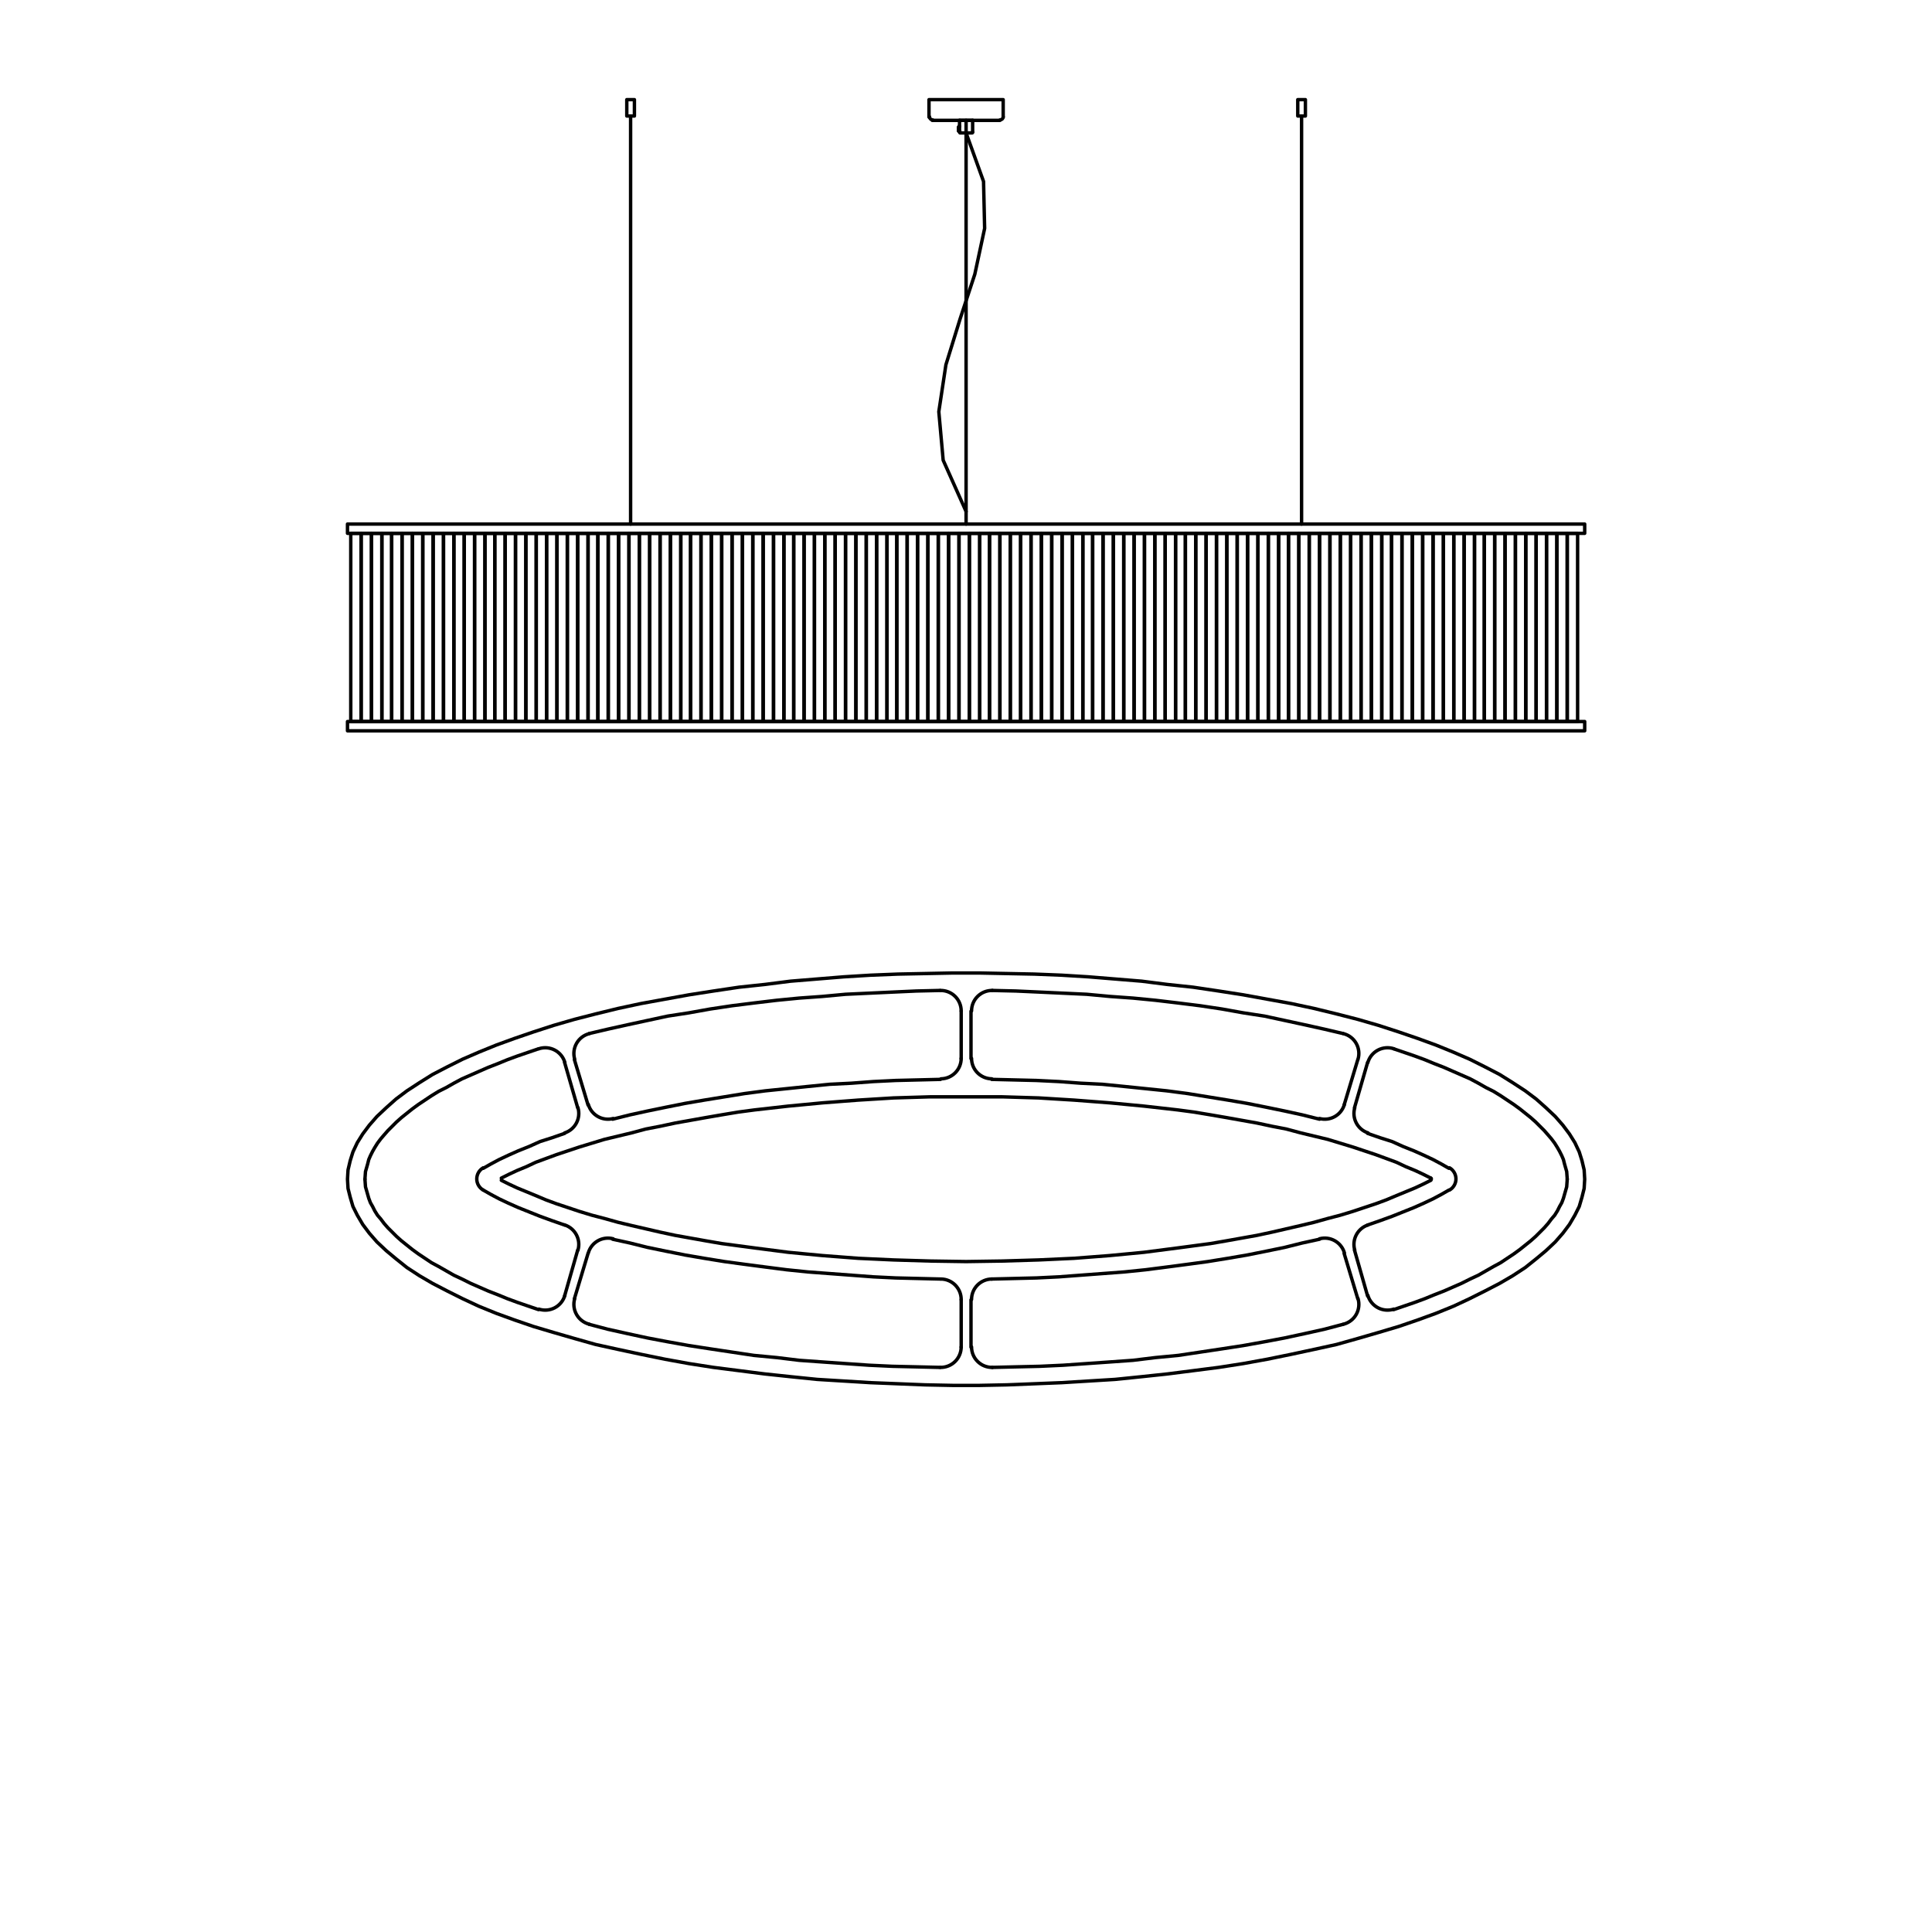 <?xml version="1.0" encoding="utf-8"?>
<!-- Generator: Adobe Illustrator 15.0.0, SVG Export Plug-In . SVG Version: 6.00 Build 0)  -->
<!DOCTYPE svg PUBLIC "-//W3C//DTD SVG 1.1//EN" "http://www.w3.org/Graphics/SVG/1.1/DTD/svg11.dtd">
<svg version="1.1" id="Ebene_1" xmlns="http://www.w3.org/2000/svg" xmlns:xlink="http://www.w3.org/1999/xlink" x="0px" y="0px"
	 width="425px" height="425px" viewBox="0 0 425 425" enable-background="new 0 0 425 425" xml:space="preserve">
<g>
	<defs>
		<polyline id="SVGID_1_" points="0,425 425.16,425 425.16,-0.16 0,-0.16 0,425 		"/>
	</defs>
	<clipPath id="SVGID_2_">
		<use xlink:href="#SVGID_1_"  overflow="visible"/>
	</clipPath>
	
		<polyline clip-path="url(#SVGID_2_)" fill="none" stroke="#000000" stroke-width="0.75" stroke-linecap="round" stroke-linejoin="round" stroke-miterlimit="10" points="
		76.44,259.4 76.56,261.44 77.04,263.36 77.64,265.4 78.6,267.32 79.8,269.36 81.24,271.28 82.92,273.2 84.96,275.12 87.12,276.92 
		89.52,278.84 92.28,280.64 95.16,282.32 98.4,284 101.76,285.68 105.36,287.36 109.2,288.92 113.16,290.36 117.36,291.8 
		121.8,293.12 126.36,294.44 131.04,295.76 135.96,296.84 141,297.92 146.28,299 151.56,299.96 156.96,300.8 162.6,301.52 
		168.24,302.24 173.88,302.84 179.76,303.44 185.64,303.8 191.52,304.16 197.52,304.4 203.52,304.64 209.52,304.76 215.52,304.76 
		221.52,304.64 227.52,304.4 233.52,304.16 239.4,303.8 245.28,303.44 251.16,302.84 256.8,302.24 262.44,301.52 268.08,300.8 
		273.48,299.96 278.76,299 284.04,297.92 289.08,296.84 294,295.76 298.68,294.44 303.24,293.12 307.68,291.8 311.88,290.36 
		315.84,288.92 319.68,287.36 323.28,285.68 326.64,284 329.88,282.32 332.76,280.64 335.52,278.84 337.92,276.92 340.08,275.12 
		342.12,273.2 343.8,271.28 345.24,269.36 346.44,267.32 347.4,265.4 348,263.36 348.48,261.44 348.6,259.4 348.48,257.36 
		348,255.32 347.4,253.4 346.44,251.36 345.24,249.44 343.8,247.52 342.12,245.6 340.08,243.68 337.92,241.76 335.52,239.96 
		332.76,238.16 329.88,236.36 326.64,234.68 323.28,233 319.68,231.44 315.84,229.88 311.88,228.44 307.68,227 303.24,225.56 
		298.68,224.24 294,223.04 289.08,221.84 284.04,220.76 278.76,219.8 273.48,218.84 268.08,218 262.44,217.16 256.8,216.56 
		251.16,215.84 245.28,215.36 239.4,214.88 233.52,214.52 227.52,214.28 221.52,214.16 215.52,214.04 209.52,214.04 203.52,214.16 
		197.52,214.28 191.52,214.52 185.64,214.88 179.76,215.36 173.88,215.84 168.24,216.56 162.6,217.16 156.96,218 151.56,218.84 
		146.28,219.8 141,220.76 135.96,221.84 131.04,223.04 126.36,224.24 121.8,225.56 117.36,227 113.16,228.44 109.2,229.88 
		105.36,231.44 101.76,233 98.4,234.68 95.16,236.36 92.28,238.16 89.52,239.96 87.12,241.76 84.96,243.68 82.92,245.6 
		81.24,247.52 79.8,249.44 78.6,251.36 77.64,253.4 77.04,255.32 76.56,257.36 76.44,259.4 	"/>
	
		<polyline clip-path="url(#SVGID_2_)" fill="none" stroke="#000000" stroke-width="0.75" stroke-linecap="round" stroke-linejoin="round" stroke-miterlimit="10" points="
		206.76,217.88 201.6,218 196.32,218.24 191.16,218.48 186,218.72 180.84,219.2 175.8,219.56 170.88,220.04 165.84,220.64 
		161.04,221.24 156.24,221.96 151.56,222.8 146.88,223.52 142.44,224.48 138,225.44 133.68,226.4 129.6,227.36 	"/>
	
		<polyline clip-path="url(#SVGID_2_)" fill="none" stroke="#000000" stroke-width="0.75" stroke-linecap="round" stroke-linejoin="round" stroke-miterlimit="10" points="
		118.44,230.72 113.88,232.28 111.6,233.12 109.56,233.96 107.4,234.8 105.48,235.64 103.56,236.48 101.64,237.32 99.84,238.28 
		98.16,239.24 96.48,240.08 94.92,241.04 93.48,242 92.04,242.96 90.72,243.92 89.52,244.88 88.32,245.84 87.24,246.8 86.28,247.76 
		85.32,248.72 84.48,249.68 83.76,250.52 83.04,251.48 82.44,252.44 81.96,253.28 81.48,254.24 81.12,255.08 80.88,256.04 
		80.4,257.72 80.28,259.4 	"/>
	
		<polyline clip-path="url(#SVGID_2_)" fill="none" stroke="#000000" stroke-width="0.75" stroke-linecap="round" stroke-linejoin="round" stroke-miterlimit="10" points="
		314.76,259.16 313.08,258.32 311.28,257.48 309.24,256.64 307.2,255.68 304.92,254.84 302.64,254 300.12,253.16 297.6,252.32 
		294.84,251.48 292.08,250.64 289.08,249.92 286.08,249.2 282.96,248.36 279.84,247.76 276.48,247.04 273.12,246.44 269.76,245.84 
		266.28,245.24 262.68,244.64 259.08,244.16 251.64,243.32 244.08,242.6 236.28,242 228.48,241.52 220.44,241.28 212.52,241.28 
		204.6,241.28 196.56,241.52 188.76,242 180.96,242.6 173.4,243.32 165.96,244.16 162.36,244.64 158.76,245.24 155.28,245.84 
		151.92,246.44 148.56,247.04 145.2,247.76 142.08,248.36 138.96,249.2 135.96,249.92 132.96,250.64 130.2,251.48 127.44,252.32 
		124.92,253.16 122.4,254 120.12,254.84 117.84,255.68 115.8,256.64 113.76,257.48 111.96,258.32 110.28,259.16 	"/>
	
		<polyline clip-path="url(#SVGID_2_)" fill="none" stroke="#000000" stroke-width="0.75" stroke-linecap="round" stroke-linejoin="round" stroke-miterlimit="10" points="
		206.88,237.44 197.04,237.68 192.12,237.92 187.32,238.28 182.52,238.52 177.72,239 173.04,239.48 168.36,239.96 163.8,240.56 
		159.36,241.28 154.92,242 150.72,242.72 146.52,243.56 142.44,244.4 138.6,245.24 134.76,246.2 	"/>
	
		<polyline clip-path="url(#SVGID_2_)" fill="none" stroke="#000000" stroke-width="0.75" stroke-linecap="round" stroke-linejoin="round" stroke-miterlimit="10" points="
		110.28,259.64 111.96,260.48 113.76,261.32 115.8,262.16 117.84,263 120.12,263.96 122.4,264.8 124.92,265.64 127.44,266.48 
		130.2,267.32 132.96,268.04 135.96,268.88 138.96,269.6 142.08,270.32 145.2,271.04 148.56,271.76 151.92,272.36 155.28,272.96 
		158.76,273.56 162.36,274.04 165.96,274.52 173.4,275.48 180.96,276.2 188.76,276.8 196.56,277.16 204.6,277.4 212.52,277.52 
		220.44,277.4 228.48,277.16 236.28,276.8 244.08,276.2 251.64,275.48 259.08,274.52 262.68,274.04 266.28,273.56 269.76,272.96 
		273.12,272.36 276.48,271.76 279.84,271.04 282.96,270.32 286.08,269.6 289.08,268.88 292.08,268.04 294.84,267.32 297.6,266.48 
		300.12,265.64 302.64,264.8 304.92,263.96 307.2,263 309.24,262.16 311.28,261.32 313.08,260.48 314.76,259.64 	"/>
	
		<line clip-path="url(#SVGID_2_)" fill="none" stroke="#000000" stroke-width="0.75" stroke-linecap="round" stroke-linejoin="round" stroke-miterlimit="10" x1="211.44" y1="222.44" x2="211.44" y2="232.88"/>
	
		<line clip-path="url(#SVGID_2_)" fill="none" stroke="#000000" stroke-width="0.75" stroke-linecap="round" stroke-linejoin="round" stroke-miterlimit="10" x1="127.08" y1="243.68" x2="124.2" y2="233.72"/>
	
		<line clip-path="url(#SVGID_2_)" fill="none" stroke="#000000" stroke-width="0.75" stroke-linecap="round" stroke-linejoin="round" stroke-miterlimit="10" x1="129.36" y1="243.08" x2="126.36" y2="233.12"/>
	
		<path clip-path="url(#SVGID_2_)" fill="none" stroke="#000000" stroke-width="0.75" stroke-linecap="round" stroke-linejoin="round" stroke-miterlimit="10" d="
		M129.42,242.96c0.682,2.336,3.096,3.707,5.451,3.096"/>
	
		<path clip-path="url(#SVGID_2_)" fill="none" stroke="#000000" stroke-width="0.75" stroke-linecap="round" stroke-linejoin="round" stroke-miterlimit="10" d="
		M207.005,237.319c2.459-0.036,4.435-2.04,4.435-4.499"/>
	
		<path clip-path="url(#SVGID_2_)" fill="none" stroke="#000000" stroke-width="0.75" stroke-linecap="round" stroke-linejoin="round" stroke-miterlimit="10" d="
		M211.44,222.38c0-1.205-0.483-2.359-1.341-3.204c-0.858-0.846-2.019-1.313-3.223-1.295"/>
	
		<polyline clip-path="url(#SVGID_2_)" fill="none" stroke="#000000" stroke-width="0.75" stroke-linecap="round" stroke-linejoin="round" stroke-miterlimit="10" points="
		124.2,249.32 121.44,250.28 118.8,251.12 116.4,252.2 114,253.16 111.84,254.12 109.8,255.08 108,256.04 106.32,257 	"/>
	
		<path clip-path="url(#SVGID_2_)" fill="none" stroke="#000000" stroke-width="0.75" stroke-linecap="round" stroke-linejoin="round" stroke-miterlimit="10" d="
		M124.229,249.214c2.303-0.759,3.59-3.206,2.911-5.534"/>
	
		<line clip-path="url(#SVGID_2_)" fill="none" stroke="#000000" stroke-width="0.75" stroke-linecap="round" stroke-linejoin="round" stroke-miterlimit="10" x1="127.08" y1="275" x2="124.2" y2="285.08"/>
	
		<path clip-path="url(#SVGID_2_)" fill="none" stroke="#000000" stroke-width="0.75" stroke-linecap="round" stroke-linejoin="round" stroke-miterlimit="10" d="
		M118.542,287.978c1.158,0.378,2.42,0.271,3.498-0.298c1.078-0.568,1.879-1.55,2.22-2.72"/>
	
		<path clip-path="url(#SVGID_2_)" fill="none" stroke="#000000" stroke-width="0.75" stroke-linecap="round" stroke-linejoin="round" stroke-miterlimit="10" d="
		M127.14,275c0.679-2.327-0.608-4.775-2.911-5.534"/>
	
		<path clip-path="url(#SVGID_2_)" fill="none" stroke="#000000" stroke-width="0.75" stroke-linecap="round" stroke-linejoin="round" stroke-miterlimit="10" d="
		M124.26,233.719c-0.341-1.169-1.143-2.15-2.22-2.719s-2.34-0.676-3.498-0.297"/>
	
		<path clip-path="url(#SVGID_2_)" fill="none" stroke="#000000" stroke-width="0.75" stroke-linecap="round" stroke-linejoin="round" stroke-miterlimit="10" d="
		M129.603,227.386c-1.176,0.308-2.178,1.077-2.777,2.135s-0.746,2.313-0.405,3.479"/>
	
		<polyline clip-path="url(#SVGID_2_)" fill="none" stroke="#000000" stroke-width="0.75" stroke-linecap="round" stroke-linejoin="round" stroke-miterlimit="10" points="
		118.44,288.08 113.88,286.52 111.6,285.68 109.56,284.84 107.4,284 105.48,283.16 103.56,282.32 101.64,281.36 99.84,280.52 
		98.16,279.56 96.48,278.6 94.92,277.76 93.48,276.8 92.04,275.84 90.72,274.88 89.52,273.92 88.32,272.96 87.24,272 86.28,271.04 
		85.32,270.08 84.48,269.12 83.76,268.16 83.04,267.32 82.44,266.36 81.96,265.4 81.48,264.56 81.12,263.6 80.88,262.76 
		80.4,261.08 80.28,259.4 	"/>
	
		<polyline clip-path="url(#SVGID_2_)" fill="none" stroke="#000000" stroke-width="0.75" stroke-linecap="round" stroke-linejoin="round" stroke-miterlimit="10" points="
		206.76,300.8 201.6,300.68 196.32,300.56 191.16,300.32 186,299.96 180.84,299.6 175.8,299.24 170.88,298.64 165.84,298.16 
		161.04,297.44 156.24,296.72 151.56,296 146.88,295.16 142.44,294.32 138,293.36 133.68,292.4 129.6,291.32 	"/>
	
		<polyline clip-path="url(#SVGID_2_)" fill="none" stroke="#000000" stroke-width="0.75" stroke-linecap="round" stroke-linejoin="round" stroke-miterlimit="10" points="
		206.88,281.36 197.04,281.12 192.12,280.88 187.32,280.52 182.52,280.16 177.72,279.8 173.04,279.32 168.36,278.72 163.8,278.12 
		159.36,277.52 154.92,276.8 150.72,276.08 146.52,275.24 142.44,274.4 138.6,273.44 134.76,272.6 	"/>
	
		<line clip-path="url(#SVGID_2_)" fill="none" stroke="#000000" stroke-width="0.75" stroke-linecap="round" stroke-linejoin="round" stroke-miterlimit="10" x1="211.44" y1="296.36" x2="211.44" y2="285.92"/>
	
		<line clip-path="url(#SVGID_2_)" fill="none" stroke="#000000" stroke-width="0.75" stroke-linecap="round" stroke-linejoin="round" stroke-miterlimit="10" x1="129.36" y1="275.72" x2="126.36" y2="285.68"/>
	
		<path clip-path="url(#SVGID_2_)" fill="none" stroke="#000000" stroke-width="0.75" stroke-linecap="round" stroke-linejoin="round" stroke-miterlimit="10" d="
		M134.87,272.504c-2.354-0.61-4.769,0.761-5.45,3.096"/>
	
		<path clip-path="url(#SVGID_2_)" fill="none" stroke="#000000" stroke-width="0.75" stroke-linecap="round" stroke-linejoin="round" stroke-miterlimit="10" d="
		M211.44,285.859c0-2.46-1.976-4.463-4.435-4.499"/>
	
		<path clip-path="url(#SVGID_2_)" fill="none" stroke="#000000" stroke-width="0.75" stroke-linecap="round" stroke-linejoin="round" stroke-miterlimit="10" d="
		M206.876,300.8c1.205,0.017,2.366-0.449,3.223-1.295c0.858-0.846,1.341-2,1.341-3.205"/>
	
		<path clip-path="url(#SVGID_2_)" fill="none" stroke="#000000" stroke-width="0.75" stroke-linecap="round" stroke-linejoin="round" stroke-miterlimit="10" d="
		M126.42,285.68c-0.34,1.167-0.194,2.422,0.405,3.479s1.602,1.827,2.777,2.135"/>
	
		<polyline clip-path="url(#SVGID_2_)" fill="none" stroke="#000000" stroke-width="0.75" stroke-linecap="round" stroke-linejoin="round" stroke-miterlimit="10" points="
		124.2,269.48 121.44,268.52 118.8,267.56 116.4,266.6 114,265.64 111.84,264.68 109.8,263.72 108,262.76 106.32,261.8 	"/>
	
		<polyline clip-path="url(#SVGID_2_)" fill="none" stroke="#000000" stroke-width="0.75" stroke-linecap="round" stroke-linejoin="round" stroke-miterlimit="10" points="
		218.28,217.88 223.44,218 228.72,218.24 233.88,218.48 239.04,218.72 244.2,219.2 249.24,219.56 254.16,220.04 259.2,220.64 
		264,221.24 268.8,221.96 273.48,222.8 278.16,223.52 282.6,224.48 287.04,225.44 291.36,226.4 295.44,227.36 	"/>
	
		<polyline clip-path="url(#SVGID_2_)" fill="none" stroke="#000000" stroke-width="0.75" stroke-linecap="round" stroke-linejoin="round" stroke-miterlimit="10" points="
		306.6,230.72 311.16,232.28 313.44,233.12 315.48,233.96 317.64,234.8 319.56,235.64 321.48,236.48 323.4,237.32 325.2,238.28 
		326.88,239.24 328.56,240.08 330.12,241.04 331.56,242 333,242.96 334.32,243.92 335.52,244.88 336.72,245.84 337.8,246.8 
		338.76,247.76 339.72,248.72 340.56,249.68 341.28,250.52 342,251.48 342.6,252.44 343.08,253.28 343.56,254.24 343.92,255.08 
		344.16,256.04 344.64,257.72 344.76,259.4 	"/>
	
		<polyline clip-path="url(#SVGID_2_)" fill="none" stroke="#000000" stroke-width="0.75" stroke-linecap="round" stroke-linejoin="round" stroke-miterlimit="10" points="
		218.16,237.44 228,237.68 232.92,237.92 237.72,238.28 242.52,238.52 247.32,239 252,239.48 256.68,239.96 261.24,240.56 
		265.68,241.28 270.12,242 274.32,242.72 278.52,243.56 282.6,244.4 286.44,245.24 290.28,246.2 	"/>
	
		<line clip-path="url(#SVGID_2_)" fill="none" stroke="#000000" stroke-width="0.75" stroke-linecap="round" stroke-linejoin="round" stroke-miterlimit="10" x1="213.6" y1="222.44" x2="213.6" y2="232.88"/>
	
		<line clip-path="url(#SVGID_2_)" fill="none" stroke="#000000" stroke-width="0.75" stroke-linecap="round" stroke-linejoin="round" stroke-miterlimit="10" x1="297.96" y1="243.68" x2="300.84" y2="233.72"/>
	
		<line clip-path="url(#SVGID_2_)" fill="none" stroke="#000000" stroke-width="0.75" stroke-linecap="round" stroke-linejoin="round" stroke-miterlimit="10" x1="295.68" y1="243.08" x2="298.68" y2="233.12"/>
	
		<path clip-path="url(#SVGID_2_)" fill="none" stroke="#000000" stroke-width="0.75" stroke-linecap="round" stroke-linejoin="round" stroke-miterlimit="10" d="
		M290.289,246.056c2.355,0.611,4.77-0.76,5.451-3.096"/>
	
		<path clip-path="url(#SVGID_2_)" fill="none" stroke="#000000" stroke-width="0.75" stroke-linecap="round" stroke-linejoin="round" stroke-miterlimit="10" d="
		M213.72,232.82c0,2.459,1.976,4.463,4.435,4.499"/>
	
		<path clip-path="url(#SVGID_2_)" fill="none" stroke="#000000" stroke-width="0.75" stroke-linecap="round" stroke-linejoin="round" stroke-miterlimit="10" d="
		M218.283,217.881c-1.204-0.018-2.365,0.449-3.223,1.295s-1.341,2-1.341,3.204"/>
	
		<polyline clip-path="url(#SVGID_2_)" fill="none" stroke="#000000" stroke-width="0.75" stroke-linecap="round" stroke-linejoin="round" stroke-miterlimit="10" points="
		300.84,249.32 303.6,250.28 306.24,251.12 308.64,252.2 311.04,253.16 313.2,254.12 315.24,255.08 317.04,256.04 318.72,257 	"/>
	
		<path clip-path="url(#SVGID_2_)" fill="none" stroke="#000000" stroke-width="0.75" stroke-linecap="round" stroke-linejoin="round" stroke-miterlimit="10" d="
		M298.021,243.68c-0.68,2.328,0.608,4.775,2.911,5.534"/>
	
		<line clip-path="url(#SVGID_2_)" fill="none" stroke="#000000" stroke-width="0.75" stroke-linecap="round" stroke-linejoin="round" stroke-miterlimit="10" x1="297.96" y1="275" x2="300.84" y2="285.08"/>
	
		<path clip-path="url(#SVGID_2_)" fill="none" stroke="#000000" stroke-width="0.75" stroke-linecap="round" stroke-linejoin="round" stroke-miterlimit="10" d="
		M300.9,284.96c0.341,1.17,1.143,2.151,2.22,2.72c1.078,0.569,2.34,0.676,3.498,0.298"/>
	
		<path clip-path="url(#SVGID_2_)" fill="none" stroke="#000000" stroke-width="0.75" stroke-linecap="round" stroke-linejoin="round" stroke-miterlimit="10" d="
		M300.932,269.466c-2.303,0.759-3.591,3.207-2.911,5.534"/>
	
		<path clip-path="url(#SVGID_2_)" fill="none" stroke="#000000" stroke-width="0.75" stroke-linecap="round" stroke-linejoin="round" stroke-miterlimit="10" d="
		M306.618,230.703c-1.158-0.379-2.421-0.271-3.498,0.297c-1.078,0.568-1.879,1.55-2.22,2.72"/>
	
		<path clip-path="url(#SVGID_2_)" fill="none" stroke="#000000" stroke-width="0.75" stroke-linecap="round" stroke-linejoin="round" stroke-miterlimit="10" d="
		M298.74,233c0.34-1.167,0.194-2.422-0.405-3.479s-1.602-1.827-2.777-2.135"/>
	
		<polyline clip-path="url(#SVGID_2_)" fill="none" stroke="#000000" stroke-width="0.75" stroke-linecap="round" stroke-linejoin="round" stroke-miterlimit="10" points="
		306.6,288.08 311.16,286.52 313.44,285.68 315.48,284.84 317.64,284 319.56,283.16 321.48,282.32 323.4,281.36 325.2,280.52 
		326.88,279.56 328.56,278.6 330.12,277.76 331.56,276.8 333,275.84 334.32,274.88 335.52,273.92 336.72,272.96 337.8,272 
		338.76,271.04 339.72,270.08 340.56,269.12 341.28,268.16 342,267.32 342.6,266.36 343.08,265.4 343.56,264.56 343.92,263.6 
		344.16,262.76 344.64,261.08 344.76,259.4 	"/>
	
		<polyline clip-path="url(#SVGID_2_)" fill="none" stroke="#000000" stroke-width="0.75" stroke-linecap="round" stroke-linejoin="round" stroke-miterlimit="10" points="
		218.28,300.8 223.44,300.68 228.72,300.56 233.88,300.32 239.04,299.96 244.2,299.6 249.24,299.24 254.16,298.64 259.2,298.16 
		264,297.44 268.8,296.72 273.48,296 278.16,295.16 282.6,294.32 287.04,293.36 291.36,292.4 295.44,291.32 	"/>
	
		<polyline clip-path="url(#SVGID_2_)" fill="none" stroke="#000000" stroke-width="0.75" stroke-linecap="round" stroke-linejoin="round" stroke-miterlimit="10" points="
		218.16,281.36 228,281.12 232.92,280.88 237.72,280.52 242.52,280.16 247.32,279.8 252,279.32 256.68,278.72 261.24,278.12 
		265.68,277.52 270.12,276.8 274.32,276.08 278.52,275.24 282.6,274.4 286.44,273.44 290.28,272.6 	"/>
	
		<line clip-path="url(#SVGID_2_)" fill="none" stroke="#000000" stroke-width="0.75" stroke-linecap="round" stroke-linejoin="round" stroke-miterlimit="10" x1="213.6" y1="296.36" x2="213.6" y2="285.92"/>
	
		<line clip-path="url(#SVGID_2_)" fill="none" stroke="#000000" stroke-width="0.75" stroke-linecap="round" stroke-linejoin="round" stroke-miterlimit="10" x1="295.68" y1="275.72" x2="298.68" y2="285.68"/>
	
		<path clip-path="url(#SVGID_2_)" fill="none" stroke="#000000" stroke-width="0.75" stroke-linecap="round" stroke-linejoin="round" stroke-miterlimit="10" d="
		M295.74,275.6c-0.682-2.336-3.096-3.706-5.451-3.096"/>
	
		<path clip-path="url(#SVGID_2_)" fill="none" stroke="#000000" stroke-width="0.75" stroke-linecap="round" stroke-linejoin="round" stroke-miterlimit="10" d="
		M218.154,281.36c-2.459,0.036-4.435,2.04-4.435,4.5"/>
	
		<path clip-path="url(#SVGID_2_)" fill="none" stroke="#000000" stroke-width="0.75" stroke-linecap="round" stroke-linejoin="round" stroke-miterlimit="10" d="
		M213.72,296.3c0,1.205,0.483,2.359,1.341,3.205s2.019,1.312,3.224,1.295"/>
	
		<path clip-path="url(#SVGID_2_)" fill="none" stroke="#000000" stroke-width="0.75" stroke-linecap="round" stroke-linejoin="round" stroke-miterlimit="10" d="
		M295.558,291.294c1.176-0.308,2.178-1.077,2.777-2.135s0.745-2.313,0.405-3.479"/>
	
		<polyline clip-path="url(#SVGID_2_)" fill="none" stroke="#000000" stroke-width="0.75" stroke-linecap="round" stroke-linejoin="round" stroke-miterlimit="10" points="
		300.84,269.48 303.6,268.52 306.24,267.56 308.64,266.6 311.04,265.64 313.2,264.68 315.24,263.72 317.04,262.76 318.72,261.8 	"/>
	
		<path clip-path="url(#SVGID_2_)" fill="none" stroke="#000000" stroke-width="0.75" stroke-linecap="round" stroke-linejoin="round" stroke-miterlimit="10" d="
		M314.784,259.499c0.059-0.031,0.096-0.092,0.096-0.159c0-0.066-0.037-0.128-0.096-0.159"/>
	
		<path clip-path="url(#SVGID_2_)" fill="none" stroke="#000000" stroke-width="0.75" stroke-linecap="round" stroke-linejoin="round" stroke-miterlimit="10" d="
		M318.879,261.776c0.867-0.505,1.401-1.433,1.401-2.437s-0.534-1.932-1.401-2.437"/>
	
		<path clip-path="url(#SVGID_2_)" fill="none" stroke="#000000" stroke-width="0.75" stroke-linecap="round" stroke-linejoin="round" stroke-miterlimit="10" d="
		M106.281,256.903c-0.867,0.505-1.401,1.433-1.401,2.437s0.534,1.932,1.401,2.437"/>
	
		<polyline clip-path="url(#SVGID_2_)" fill="none" stroke="#000000" stroke-width="0.75" stroke-linecap="round" stroke-linejoin="round" stroke-miterlimit="10" points="
		79.44,158.72 77.16,158.72 77.16,117.32 79.44,117.32 79.44,158.72 	"/>
	
		<polyline clip-path="url(#SVGID_2_)" fill="none" stroke="#000000" stroke-width="0.75" stroke-linecap="round" stroke-linejoin="round" stroke-miterlimit="10" points="
		76.44,117.32 348.6,117.32 348.6,115.28 76.44,115.28 76.44,117.32 	"/>
	
		<polyline clip-path="url(#SVGID_2_)" fill="none" stroke="#000000" stroke-width="0.75" stroke-linecap="round" stroke-linejoin="round" stroke-miterlimit="10" points="
		76.44,160.76 348.6,160.76 348.6,158.72 76.44,158.72 76.44,160.76 	"/>
	
		<polyline clip-path="url(#SVGID_2_)" fill="none" stroke="#000000" stroke-width="0.75" stroke-linecap="round" stroke-linejoin="round" stroke-miterlimit="10" points="
		81.72,158.72 79.44,158.72 79.44,117.32 81.72,117.32 81.72,158.72 	"/>
	
		<polyline clip-path="url(#SVGID_2_)" fill="none" stroke="#000000" stroke-width="0.75" stroke-linecap="round" stroke-linejoin="round" stroke-miterlimit="10" points="
		84,158.72 81.72,158.72 81.72,117.32 84,117.32 84,158.72 	"/>
	
		<polyline clip-path="url(#SVGID_2_)" fill="none" stroke="#000000" stroke-width="0.75" stroke-linecap="round" stroke-linejoin="round" stroke-miterlimit="10" points="
		86.16,158.72 84,158.72 84,117.32 86.16,117.32 86.16,158.72 	"/>
	
		<polyline clip-path="url(#SVGID_2_)" fill="none" stroke="#000000" stroke-width="0.75" stroke-linecap="round" stroke-linejoin="round" stroke-miterlimit="10" points="
		88.44,158.72 86.16,158.72 86.16,117.32 88.44,117.32 88.44,158.72 	"/>
	
		<polyline clip-path="url(#SVGID_2_)" fill="none" stroke="#000000" stroke-width="0.75" stroke-linecap="round" stroke-linejoin="round" stroke-miterlimit="10" points="
		90.72,158.72 88.44,158.72 88.44,117.32 90.72,117.32 90.72,158.72 	"/>
	
		<polyline clip-path="url(#SVGID_2_)" fill="none" stroke="#000000" stroke-width="0.75" stroke-linecap="round" stroke-linejoin="round" stroke-miterlimit="10" points="
		93,158.72 90.72,158.72 90.72,117.32 93,117.32 93,158.72 	"/>
	
		<polyline clip-path="url(#SVGID_2_)" fill="none" stroke="#000000" stroke-width="0.75" stroke-linecap="round" stroke-linejoin="round" stroke-miterlimit="10" points="
		95.28,158.72 93,158.72 93,117.32 95.28,117.32 95.28,158.72 	"/>
	
		<polyline clip-path="url(#SVGID_2_)" fill="none" stroke="#000000" stroke-width="0.75" stroke-linecap="round" stroke-linejoin="round" stroke-miterlimit="10" points="
		97.56,158.72 95.28,158.72 95.28,117.32 97.56,117.32 97.56,158.72 	"/>
	
		<polyline clip-path="url(#SVGID_2_)" fill="none" stroke="#000000" stroke-width="0.75" stroke-linecap="round" stroke-linejoin="round" stroke-miterlimit="10" points="
		99.84,158.72 97.56,158.72 97.56,117.32 99.84,117.32 99.84,158.72 	"/>
	
		<polyline clip-path="url(#SVGID_2_)" fill="none" stroke="#000000" stroke-width="0.75" stroke-linecap="round" stroke-linejoin="round" stroke-miterlimit="10" points="
		102.12,158.72 99.84,158.72 99.84,117.32 102.12,117.32 102.12,158.72 	"/>
	
		<polyline clip-path="url(#SVGID_2_)" fill="none" stroke="#000000" stroke-width="0.75" stroke-linecap="round" stroke-linejoin="round" stroke-miterlimit="10" points="
		104.4,158.72 102.12,158.72 102.12,117.32 104.4,117.32 104.4,158.72 	"/>
	
		<polyline clip-path="url(#SVGID_2_)" fill="none" stroke="#000000" stroke-width="0.75" stroke-linecap="round" stroke-linejoin="round" stroke-miterlimit="10" points="
		106.68,158.72 104.4,158.72 104.4,117.32 106.68,117.32 106.68,158.72 	"/>
	
		<polyline clip-path="url(#SVGID_2_)" fill="none" stroke="#000000" stroke-width="0.75" stroke-linecap="round" stroke-linejoin="round" stroke-miterlimit="10" points="
		108.84,158.72 106.68,158.72 106.68,117.32 108.84,117.32 108.84,158.72 	"/>
	
		<polyline clip-path="url(#SVGID_2_)" fill="none" stroke="#000000" stroke-width="0.75" stroke-linecap="round" stroke-linejoin="round" stroke-miterlimit="10" points="
		111.12,158.72 108.84,158.72 108.84,117.32 111.12,117.32 111.12,158.72 	"/>
	
		<polyline clip-path="url(#SVGID_2_)" fill="none" stroke="#000000" stroke-width="0.75" stroke-linecap="round" stroke-linejoin="round" stroke-miterlimit="10" points="
		113.4,158.72 111.12,158.72 111.12,117.32 113.4,117.32 113.4,158.72 	"/>
	
		<polyline clip-path="url(#SVGID_2_)" fill="none" stroke="#000000" stroke-width="0.75" stroke-linecap="round" stroke-linejoin="round" stroke-miterlimit="10" points="
		115.68,158.72 113.4,158.72 113.4,117.32 115.68,117.32 115.68,158.72 	"/>
	
		<polyline clip-path="url(#SVGID_2_)" fill="none" stroke="#000000" stroke-width="0.75" stroke-linecap="round" stroke-linejoin="round" stroke-miterlimit="10" points="
		117.96,158.72 115.68,158.72 115.68,117.32 117.96,117.32 117.96,158.72 	"/>
	
		<polyline clip-path="url(#SVGID_2_)" fill="none" stroke="#000000" stroke-width="0.75" stroke-linecap="round" stroke-linejoin="round" stroke-miterlimit="10" points="
		120.24,158.72 117.96,158.72 117.96,117.32 120.24,117.32 120.24,158.72 	"/>
	
		<polyline clip-path="url(#SVGID_2_)" fill="none" stroke="#000000" stroke-width="0.75" stroke-linecap="round" stroke-linejoin="round" stroke-miterlimit="10" points="
		122.52,158.72 120.24,158.72 120.24,117.32 122.52,117.32 122.52,158.72 	"/>
	
		<polyline clip-path="url(#SVGID_2_)" fill="none" stroke="#000000" stroke-width="0.75" stroke-linecap="round" stroke-linejoin="round" stroke-miterlimit="10" points="
		124.8,158.72 122.52,158.72 122.52,117.32 124.8,117.32 124.8,158.72 	"/>
	
		<polyline clip-path="url(#SVGID_2_)" fill="none" stroke="#000000" stroke-width="0.75" stroke-linecap="round" stroke-linejoin="round" stroke-miterlimit="10" points="
		127.08,158.72 124.8,158.72 124.8,117.32 127.08,117.32 127.08,158.72 	"/>
	
		<polyline clip-path="url(#SVGID_2_)" fill="none" stroke="#000000" stroke-width="0.75" stroke-linecap="round" stroke-linejoin="round" stroke-miterlimit="10" points="
		129.36,158.72 127.08,158.72 127.08,117.32 129.36,117.32 129.36,158.72 	"/>
	
		<polyline clip-path="url(#SVGID_2_)" fill="none" stroke="#000000" stroke-width="0.75" stroke-linecap="round" stroke-linejoin="round" stroke-miterlimit="10" points="
		131.52,158.72 129.36,158.72 129.36,117.32 131.52,117.32 131.52,158.72 	"/>
	
		<polyline clip-path="url(#SVGID_2_)" fill="none" stroke="#000000" stroke-width="0.75" stroke-linecap="round" stroke-linejoin="round" stroke-miterlimit="10" points="
		133.8,158.72 131.52,158.72 131.52,117.32 133.8,117.32 133.8,158.72 	"/>
	
		<polyline clip-path="url(#SVGID_2_)" fill="none" stroke="#000000" stroke-width="0.75" stroke-linecap="round" stroke-linejoin="round" stroke-miterlimit="10" points="
		136.08,158.72 133.8,158.72 133.8,117.32 136.08,117.32 136.08,158.72 	"/>
	
		<polyline clip-path="url(#SVGID_2_)" fill="none" stroke="#000000" stroke-width="0.75" stroke-linecap="round" stroke-linejoin="round" stroke-miterlimit="10" points="
		138.36,158.72 136.08,158.72 136.08,117.32 138.36,117.32 138.36,158.72 	"/>
	
		<polyline clip-path="url(#SVGID_2_)" fill="none" stroke="#000000" stroke-width="0.75" stroke-linecap="round" stroke-linejoin="round" stroke-miterlimit="10" points="
		140.64,158.72 138.36,158.72 138.36,117.32 140.64,117.32 140.64,158.72 	"/>
	
		<polyline clip-path="url(#SVGID_2_)" fill="none" stroke="#000000" stroke-width="0.75" stroke-linecap="round" stroke-linejoin="round" stroke-miterlimit="10" points="
		142.92,158.72 140.64,158.72 140.64,117.32 142.92,117.32 142.92,158.72 	"/>
	
		<polyline clip-path="url(#SVGID_2_)" fill="none" stroke="#000000" stroke-width="0.75" stroke-linecap="round" stroke-linejoin="round" stroke-miterlimit="10" points="
		145.2,158.72 142.92,158.72 142.92,117.32 145.2,117.32 145.2,158.72 	"/>
	
		<polyline clip-path="url(#SVGID_2_)" fill="none" stroke="#000000" stroke-width="0.75" stroke-linecap="round" stroke-linejoin="round" stroke-miterlimit="10" points="
		147.48,158.72 145.2,158.72 145.2,117.32 147.48,117.32 147.48,158.72 	"/>
	
		<polyline clip-path="url(#SVGID_2_)" fill="none" stroke="#000000" stroke-width="0.75" stroke-linecap="round" stroke-linejoin="round" stroke-miterlimit="10" points="
		149.76,158.72 147.48,158.72 147.48,117.32 149.76,117.32 149.76,158.72 	"/>
	
		<polyline clip-path="url(#SVGID_2_)" fill="none" stroke="#000000" stroke-width="0.75" stroke-linecap="round" stroke-linejoin="round" stroke-miterlimit="10" points="
		151.92,158.72 149.76,158.72 149.76,117.32 151.92,117.32 151.92,158.72 	"/>
	
		<polyline clip-path="url(#SVGID_2_)" fill="none" stroke="#000000" stroke-width="0.75" stroke-linecap="round" stroke-linejoin="round" stroke-miterlimit="10" points="
		154.2,158.72 151.92,158.72 151.92,117.32 154.2,117.32 154.2,158.72 	"/>
	
		<polyline clip-path="url(#SVGID_2_)" fill="none" stroke="#000000" stroke-width="0.75" stroke-linecap="round" stroke-linejoin="round" stroke-miterlimit="10" points="
		156.48,158.72 154.2,158.72 154.2,117.32 156.48,117.32 156.48,158.72 	"/>
	
		<polyline clip-path="url(#SVGID_2_)" fill="none" stroke="#000000" stroke-width="0.75" stroke-linecap="round" stroke-linejoin="round" stroke-miterlimit="10" points="
		158.76,158.72 156.48,158.72 156.48,117.32 158.76,117.32 158.76,158.72 	"/>
	
		<polyline clip-path="url(#SVGID_2_)" fill="none" stroke="#000000" stroke-width="0.75" stroke-linecap="round" stroke-linejoin="round" stroke-miterlimit="10" points="
		161.04,158.72 158.76,158.72 158.76,117.32 161.04,117.32 161.04,158.72 	"/>
	
		<polyline clip-path="url(#SVGID_2_)" fill="none" stroke="#000000" stroke-width="0.75" stroke-linecap="round" stroke-linejoin="round" stroke-miterlimit="10" points="
		163.32,158.72 161.04,158.72 161.04,117.32 163.32,117.32 163.32,158.72 	"/>
	
		<polyline clip-path="url(#SVGID_2_)" fill="none" stroke="#000000" stroke-width="0.75" stroke-linecap="round" stroke-linejoin="round" stroke-miterlimit="10" points="
		165.6,158.72 163.32,158.72 163.32,117.32 165.6,117.32 165.6,158.72 	"/>
	
		<polyline clip-path="url(#SVGID_2_)" fill="none" stroke="#000000" stroke-width="0.75" stroke-linecap="round" stroke-linejoin="round" stroke-miterlimit="10" points="
		167.88,158.72 165.6,158.72 165.6,117.32 167.88,117.32 167.88,158.72 	"/>
	
		<polyline clip-path="url(#SVGID_2_)" fill="none" stroke="#000000" stroke-width="0.75" stroke-linecap="round" stroke-linejoin="round" stroke-miterlimit="10" points="
		170.16,158.72 167.88,158.72 167.88,117.32 170.16,117.32 170.16,158.72 	"/>
	
		<polyline clip-path="url(#SVGID_2_)" fill="none" stroke="#000000" stroke-width="0.75" stroke-linecap="round" stroke-linejoin="round" stroke-miterlimit="10" points="
		172.44,158.72 170.16,158.72 170.16,117.32 172.44,117.32 172.44,158.72 	"/>
	
		<polyline clip-path="url(#SVGID_2_)" fill="none" stroke="#000000" stroke-width="0.75" stroke-linecap="round" stroke-linejoin="round" stroke-miterlimit="10" points="
		174.6,158.72 172.44,158.72 172.44,117.32 174.6,117.32 174.6,158.72 	"/>
	
		<polyline clip-path="url(#SVGID_2_)" fill="none" stroke="#000000" stroke-width="0.75" stroke-linecap="round" stroke-linejoin="round" stroke-miterlimit="10" points="
		176.88,158.72 174.6,158.72 174.6,117.32 176.88,117.32 176.88,158.72 	"/>
	
		<polyline clip-path="url(#SVGID_2_)" fill="none" stroke="#000000" stroke-width="0.75" stroke-linecap="round" stroke-linejoin="round" stroke-miterlimit="10" points="
		179.16,158.72 176.88,158.72 176.88,117.32 179.16,117.32 179.16,158.72 	"/>
	
		<polyline clip-path="url(#SVGID_2_)" fill="none" stroke="#000000" stroke-width="0.75" stroke-linecap="round" stroke-linejoin="round" stroke-miterlimit="10" points="
		181.44,158.72 179.16,158.72 179.16,117.32 181.44,117.32 181.44,158.72 	"/>
	
		<polyline clip-path="url(#SVGID_2_)" fill="none" stroke="#000000" stroke-width="0.75" stroke-linecap="round" stroke-linejoin="round" stroke-miterlimit="10" points="
		183.72,158.72 181.44,158.72 181.44,117.32 183.72,117.32 183.72,158.72 	"/>
	
		<polyline clip-path="url(#SVGID_2_)" fill="none" stroke="#000000" stroke-width="0.75" stroke-linecap="round" stroke-linejoin="round" stroke-miterlimit="10" points="
		186,158.72 183.72,158.72 183.72,117.32 186,117.32 186,158.72 	"/>
	
		<polyline clip-path="url(#SVGID_2_)" fill="none" stroke="#000000" stroke-width="0.75" stroke-linecap="round" stroke-linejoin="round" stroke-miterlimit="10" points="
		188.28,158.72 186,158.72 186,117.32 188.28,117.32 188.28,158.72 	"/>
	
		<polyline clip-path="url(#SVGID_2_)" fill="none" stroke="#000000" stroke-width="0.75" stroke-linecap="round" stroke-linejoin="round" stroke-miterlimit="10" points="
		190.56,158.72 188.28,158.72 188.28,117.32 190.56,117.32 190.56,158.72 	"/>
	
		<polyline clip-path="url(#SVGID_2_)" fill="none" stroke="#000000" stroke-width="0.75" stroke-linecap="round" stroke-linejoin="round" stroke-miterlimit="10" points="
		192.84,158.72 190.56,158.72 190.56,117.32 192.84,117.32 192.84,158.72 	"/>
	
		<polyline clip-path="url(#SVGID_2_)" fill="none" stroke="#000000" stroke-width="0.75" stroke-linecap="round" stroke-linejoin="round" stroke-miterlimit="10" points="
		195.12,158.72 192.84,158.72 192.84,117.32 195.12,117.32 195.12,158.72 	"/>
	
		<polyline clip-path="url(#SVGID_2_)" fill="none" stroke="#000000" stroke-width="0.75" stroke-linecap="round" stroke-linejoin="round" stroke-miterlimit="10" points="
		197.28,158.72 195.12,158.72 195.12,117.32 197.28,117.32 197.28,158.72 	"/>
	
		<polyline clip-path="url(#SVGID_2_)" fill="none" stroke="#000000" stroke-width="0.75" stroke-linecap="round" stroke-linejoin="round" stroke-miterlimit="10" points="
		199.56,158.72 197.28,158.72 197.28,117.32 199.56,117.32 199.56,158.72 	"/>
	
		<polyline clip-path="url(#SVGID_2_)" fill="none" stroke="#000000" stroke-width="0.75" stroke-linecap="round" stroke-linejoin="round" stroke-miterlimit="10" points="
		201.84,158.72 199.56,158.72 199.56,117.32 201.84,117.32 201.84,158.72 	"/>
	
		<polyline clip-path="url(#SVGID_2_)" fill="none" stroke="#000000" stroke-width="0.75" stroke-linecap="round" stroke-linejoin="round" stroke-miterlimit="10" points="
		204.12,158.72 201.84,158.72 201.84,117.32 204.12,117.32 204.12,158.72 	"/>
	
		<polyline clip-path="url(#SVGID_2_)" fill="none" stroke="#000000" stroke-width="0.75" stroke-linecap="round" stroke-linejoin="round" stroke-miterlimit="10" points="
		206.4,158.72 204.12,158.72 204.12,117.32 206.4,117.32 206.4,158.72 	"/>
	
		<polyline clip-path="url(#SVGID_2_)" fill="none" stroke="#000000" stroke-width="0.75" stroke-linecap="round" stroke-linejoin="round" stroke-miterlimit="10" points="
		208.68,158.72 206.4,158.72 206.4,117.32 208.68,117.32 208.68,158.72 	"/>
	
		<polyline clip-path="url(#SVGID_2_)" fill="none" stroke="#000000" stroke-width="0.75" stroke-linecap="round" stroke-linejoin="round" stroke-miterlimit="10" points="
		210.96,158.72 208.68,158.72 208.68,117.32 210.96,117.32 210.96,158.72 	"/>
	
		<polyline clip-path="url(#SVGID_2_)" fill="none" stroke="#000000" stroke-width="0.75" stroke-linecap="round" stroke-linejoin="round" stroke-miterlimit="10" points="
		213.24,158.72 210.96,158.72 210.96,117.32 213.24,117.32 213.24,158.72 	"/>
	
		<polyline clip-path="url(#SVGID_2_)" fill="none" stroke="#000000" stroke-width="0.75" stroke-linecap="round" stroke-linejoin="round" stroke-miterlimit="10" points="
		215.52,158.72 213.24,158.72 213.24,117.32 215.52,117.32 215.52,158.72 	"/>
	
		<polyline clip-path="url(#SVGID_2_)" fill="none" stroke="#000000" stroke-width="0.75" stroke-linecap="round" stroke-linejoin="round" stroke-miterlimit="10" points="
		217.68,158.72 215.52,158.72 215.52,117.32 217.68,117.32 217.68,158.72 	"/>
	
		<polyline clip-path="url(#SVGID_2_)" fill="none" stroke="#000000" stroke-width="0.75" stroke-linecap="round" stroke-linejoin="round" stroke-miterlimit="10" points="
		219.96,158.72 217.68,158.72 217.68,117.32 219.96,117.32 219.96,158.72 	"/>
	
		<polyline clip-path="url(#SVGID_2_)" fill="none" stroke="#000000" stroke-width="0.75" stroke-linecap="round" stroke-linejoin="round" stroke-miterlimit="10" points="
		222.24,158.72 219.96,158.72 219.96,117.32 222.24,117.32 222.24,158.72 	"/>
	
		<polyline clip-path="url(#SVGID_2_)" fill="none" stroke="#000000" stroke-width="0.75" stroke-linecap="round" stroke-linejoin="round" stroke-miterlimit="10" points="
		224.52,158.72 222.24,158.72 222.24,117.32 224.52,117.32 224.52,158.72 	"/>
	
		<polyline clip-path="url(#SVGID_2_)" fill="none" stroke="#000000" stroke-width="0.75" stroke-linecap="round" stroke-linejoin="round" stroke-miterlimit="10" points="
		226.8,158.72 224.52,158.72 224.52,117.32 226.8,117.32 226.8,158.72 	"/>
	
		<polyline clip-path="url(#SVGID_2_)" fill="none" stroke="#000000" stroke-width="0.75" stroke-linecap="round" stroke-linejoin="round" stroke-miterlimit="10" points="
		229.08,158.72 226.8,158.72 226.8,117.32 229.08,117.32 229.08,158.72 	"/>
	
		<polyline clip-path="url(#SVGID_2_)" fill="none" stroke="#000000" stroke-width="0.75" stroke-linecap="round" stroke-linejoin="round" stroke-miterlimit="10" points="
		231.36,158.72 229.08,158.72 229.08,117.32 231.36,117.32 231.36,158.72 	"/>
	
		<polyline clip-path="url(#SVGID_2_)" fill="none" stroke="#000000" stroke-width="0.75" stroke-linecap="round" stroke-linejoin="round" stroke-miterlimit="10" points="
		233.64,158.72 231.36,158.72 231.36,117.32 233.64,117.32 233.64,158.72 	"/>
	
		<polyline clip-path="url(#SVGID_2_)" fill="none" stroke="#000000" stroke-width="0.75" stroke-linecap="round" stroke-linejoin="round" stroke-miterlimit="10" points="
		235.92,158.72 233.64,158.72 233.64,117.32 235.92,117.32 235.92,158.72 	"/>
	
		<polyline clip-path="url(#SVGID_2_)" fill="none" stroke="#000000" stroke-width="0.75" stroke-linecap="round" stroke-linejoin="round" stroke-miterlimit="10" points="
		238.2,158.72 235.92,158.72 235.92,117.32 238.2,117.32 238.2,158.72 	"/>
	
		<polyline clip-path="url(#SVGID_2_)" fill="none" stroke="#000000" stroke-width="0.75" stroke-linecap="round" stroke-linejoin="round" stroke-miterlimit="10" points="
		240.36,158.72 238.2,158.72 238.2,117.32 240.36,117.32 240.36,158.72 	"/>
	
		<polyline clip-path="url(#SVGID_2_)" fill="none" stroke="#000000" stroke-width="0.75" stroke-linecap="round" stroke-linejoin="round" stroke-miterlimit="10" points="
		242.64,158.72 240.36,158.72 240.36,117.32 242.64,117.32 242.64,158.72 	"/>
	
		<polyline clip-path="url(#SVGID_2_)" fill="none" stroke="#000000" stroke-width="0.75" stroke-linecap="round" stroke-linejoin="round" stroke-miterlimit="10" points="
		244.92,158.72 242.64,158.72 242.64,117.32 244.92,117.32 244.92,158.72 	"/>
	
		<polyline clip-path="url(#SVGID_2_)" fill="none" stroke="#000000" stroke-width="0.75" stroke-linecap="round" stroke-linejoin="round" stroke-miterlimit="10" points="
		247.2,158.72 244.92,158.72 244.92,117.32 247.2,117.32 247.2,158.72 	"/>
	
		<polyline clip-path="url(#SVGID_2_)" fill="none" stroke="#000000" stroke-width="0.75" stroke-linecap="round" stroke-linejoin="round" stroke-miterlimit="10" points="
		249.48,158.72 247.2,158.72 247.2,117.32 249.48,117.32 249.48,158.72 	"/>
	
		<polyline clip-path="url(#SVGID_2_)" fill="none" stroke="#000000" stroke-width="0.75" stroke-linecap="round" stroke-linejoin="round" stroke-miterlimit="10" points="
		251.76,158.72 249.48,158.72 249.48,117.32 251.76,117.32 251.76,158.72 	"/>
	
		<polyline clip-path="url(#SVGID_2_)" fill="none" stroke="#000000" stroke-width="0.75" stroke-linecap="round" stroke-linejoin="round" stroke-miterlimit="10" points="
		254.04,158.72 251.76,158.72 251.76,117.32 254.04,117.32 254.04,158.72 	"/>
	
		<polyline clip-path="url(#SVGID_2_)" fill="none" stroke="#000000" stroke-width="0.75" stroke-linecap="round" stroke-linejoin="round" stroke-miterlimit="10" points="
		256.32,158.72 254.04,158.72 254.04,117.32 256.32,117.32 256.32,158.72 	"/>
	
		<polyline clip-path="url(#SVGID_2_)" fill="none" stroke="#000000" stroke-width="0.75" stroke-linecap="round" stroke-linejoin="round" stroke-miterlimit="10" points="
		258.6,158.72 256.32,158.72 256.32,117.32 258.6,117.32 258.6,158.72 	"/>
	
		<polyline clip-path="url(#SVGID_2_)" fill="none" stroke="#000000" stroke-width="0.75" stroke-linecap="round" stroke-linejoin="round" stroke-miterlimit="10" points="
		260.76,158.72 258.6,158.72 258.6,117.32 260.76,117.32 260.76,158.72 	"/>
	
		<polyline clip-path="url(#SVGID_2_)" fill="none" stroke="#000000" stroke-width="0.75" stroke-linecap="round" stroke-linejoin="round" stroke-miterlimit="10" points="
		263.04,158.72 260.76,158.72 260.76,117.32 263.04,117.32 263.04,158.72 	"/>
	
		<polyline clip-path="url(#SVGID_2_)" fill="none" stroke="#000000" stroke-width="0.75" stroke-linecap="round" stroke-linejoin="round" stroke-miterlimit="10" points="
		265.32,158.72 263.04,158.72 263.04,117.32 265.32,117.32 265.32,158.72 	"/>
	
		<polyline clip-path="url(#SVGID_2_)" fill="none" stroke="#000000" stroke-width="0.75" stroke-linecap="round" stroke-linejoin="round" stroke-miterlimit="10" points="
		267.6,158.72 265.32,158.72 265.32,117.32 267.6,117.32 267.6,158.72 	"/>
	
		<polyline clip-path="url(#SVGID_2_)" fill="none" stroke="#000000" stroke-width="0.75" stroke-linecap="round" stroke-linejoin="round" stroke-miterlimit="10" points="
		269.88,158.72 267.6,158.72 267.6,117.32 269.88,117.32 269.88,158.72 	"/>
	
		<polyline clip-path="url(#SVGID_2_)" fill="none" stroke="#000000" stroke-width="0.75" stroke-linecap="round" stroke-linejoin="round" stroke-miterlimit="10" points="
		272.16,158.72 269.88,158.72 269.88,117.32 272.16,117.32 272.16,158.72 	"/>
	
		<polyline clip-path="url(#SVGID_2_)" fill="none" stroke="#000000" stroke-width="0.75" stroke-linecap="round" stroke-linejoin="round" stroke-miterlimit="10" points="
		274.44,158.72 272.16,158.72 272.16,117.32 274.44,117.32 274.44,158.72 	"/>
	
		<polyline clip-path="url(#SVGID_2_)" fill="none" stroke="#000000" stroke-width="0.75" stroke-linecap="round" stroke-linejoin="round" stroke-miterlimit="10" points="
		276.72,158.72 274.44,158.72 274.44,117.32 276.72,117.32 276.72,158.72 	"/>
	
		<polyline clip-path="url(#SVGID_2_)" fill="none" stroke="#000000" stroke-width="0.75" stroke-linecap="round" stroke-linejoin="round" stroke-miterlimit="10" points="
		279,158.72 276.72,158.72 276.72,117.32 279,117.32 279,158.72 	"/>
	
		<polyline clip-path="url(#SVGID_2_)" fill="none" stroke="#000000" stroke-width="0.75" stroke-linecap="round" stroke-linejoin="round" stroke-miterlimit="10" points="
		281.28,158.72 279,158.72 279,117.32 281.28,117.32 281.28,158.72 	"/>
	
		<polyline clip-path="url(#SVGID_2_)" fill="none" stroke="#000000" stroke-width="0.75" stroke-linecap="round" stroke-linejoin="round" stroke-miterlimit="10" points="
		283.44,158.72 281.28,158.72 281.28,117.32 283.44,117.32 283.44,158.72 	"/>
	
		<polyline clip-path="url(#SVGID_2_)" fill="none" stroke="#000000" stroke-width="0.75" stroke-linecap="round" stroke-linejoin="round" stroke-miterlimit="10" points="
		285.72,158.72 283.44,158.72 283.44,117.32 285.72,117.32 285.72,158.72 	"/>
	
		<polyline clip-path="url(#SVGID_2_)" fill="none" stroke="#000000" stroke-width="0.75" stroke-linecap="round" stroke-linejoin="round" stroke-miterlimit="10" points="
		288,158.72 285.72,158.72 285.72,117.32 288,117.32 288,158.72 	"/>
	
		<polyline clip-path="url(#SVGID_2_)" fill="none" stroke="#000000" stroke-width="0.75" stroke-linecap="round" stroke-linejoin="round" stroke-miterlimit="10" points="
		290.28,158.72 288,158.72 288,117.32 290.28,117.32 290.28,158.72 	"/>
	
		<polyline clip-path="url(#SVGID_2_)" fill="none" stroke="#000000" stroke-width="0.75" stroke-linecap="round" stroke-linejoin="round" stroke-miterlimit="10" points="
		292.56,158.72 290.28,158.72 290.28,117.32 292.56,117.32 292.56,158.72 	"/>
	
		<polyline clip-path="url(#SVGID_2_)" fill="none" stroke="#000000" stroke-width="0.75" stroke-linecap="round" stroke-linejoin="round" stroke-miterlimit="10" points="
		294.84,158.72 292.56,158.72 292.56,117.32 294.84,117.32 294.84,158.72 	"/>
	
		<polyline clip-path="url(#SVGID_2_)" fill="none" stroke="#000000" stroke-width="0.75" stroke-linecap="round" stroke-linejoin="round" stroke-miterlimit="10" points="
		297.12,158.72 294.84,158.72 294.84,117.32 297.12,117.32 297.12,158.72 	"/>
	
		<polyline clip-path="url(#SVGID_2_)" fill="none" stroke="#000000" stroke-width="0.75" stroke-linecap="round" stroke-linejoin="round" stroke-miterlimit="10" points="
		299.4,158.72 297.12,158.72 297.12,117.32 299.4,117.32 299.4,158.72 	"/>
	
		<polyline clip-path="url(#SVGID_2_)" fill="none" stroke="#000000" stroke-width="0.75" stroke-linecap="round" stroke-linejoin="round" stroke-miterlimit="10" points="
		301.68,158.72 299.4,158.72 299.4,117.32 301.68,117.32 301.68,158.72 	"/>
	
		<polyline clip-path="url(#SVGID_2_)" fill="none" stroke="#000000" stroke-width="0.75" stroke-linecap="round" stroke-linejoin="round" stroke-miterlimit="10" points="
		303.96,158.72 301.68,158.72 301.68,117.32 303.96,117.32 303.96,158.72 	"/>
	
		<polyline clip-path="url(#SVGID_2_)" fill="none" stroke="#000000" stroke-width="0.75" stroke-linecap="round" stroke-linejoin="round" stroke-miterlimit="10" points="
		306.12,158.72 303.96,158.72 303.96,117.32 306.12,117.32 306.12,158.72 	"/>
	
		<polyline clip-path="url(#SVGID_2_)" fill="none" stroke="#000000" stroke-width="0.75" stroke-linecap="round" stroke-linejoin="round" stroke-miterlimit="10" points="
		308.4,158.72 306.12,158.72 306.12,117.32 308.4,117.32 308.4,158.72 	"/>
	
		<polyline clip-path="url(#SVGID_2_)" fill="none" stroke="#000000" stroke-width="0.75" stroke-linecap="round" stroke-linejoin="round" stroke-miterlimit="10" points="
		310.68,158.72 308.4,158.72 308.4,117.32 310.68,117.32 310.68,158.72 	"/>
	
		<polyline clip-path="url(#SVGID_2_)" fill="none" stroke="#000000" stroke-width="0.75" stroke-linecap="round" stroke-linejoin="round" stroke-miterlimit="10" points="
		312.96,158.72 310.68,158.72 310.68,117.32 312.96,117.32 312.96,158.72 	"/>
	
		<polyline clip-path="url(#SVGID_2_)" fill="none" stroke="#000000" stroke-width="0.75" stroke-linecap="round" stroke-linejoin="round" stroke-miterlimit="10" points="
		315.24,158.72 312.96,158.72 312.96,117.32 315.24,117.32 315.24,158.72 	"/>
	
		<polyline clip-path="url(#SVGID_2_)" fill="none" stroke="#000000" stroke-width="0.75" stroke-linecap="round" stroke-linejoin="round" stroke-miterlimit="10" points="
		317.52,158.72 315.24,158.72 315.24,117.32 317.52,117.32 317.52,158.72 	"/>
	
		<polyline clip-path="url(#SVGID_2_)" fill="none" stroke="#000000" stroke-width="0.75" stroke-linecap="round" stroke-linejoin="round" stroke-miterlimit="10" points="
		319.8,158.72 317.52,158.72 317.52,117.32 319.8,117.32 319.8,158.72 	"/>
	
		<polyline clip-path="url(#SVGID_2_)" fill="none" stroke="#000000" stroke-width="0.75" stroke-linecap="round" stroke-linejoin="round" stroke-miterlimit="10" points="
		322.08,158.72 319.8,158.72 319.8,117.32 322.08,117.32 322.08,158.72 	"/>
	
		<polyline clip-path="url(#SVGID_2_)" fill="none" stroke="#000000" stroke-width="0.75" stroke-linecap="round" stroke-linejoin="round" stroke-miterlimit="10" points="
		324.36,158.72 322.08,158.72 322.08,117.32 324.36,117.32 324.36,158.72 	"/>
	
		<polyline clip-path="url(#SVGID_2_)" fill="none" stroke="#000000" stroke-width="0.75" stroke-linecap="round" stroke-linejoin="round" stroke-miterlimit="10" points="
		326.52,158.72 324.36,158.72 324.36,117.32 326.52,117.32 326.52,158.72 	"/>
	
		<polyline clip-path="url(#SVGID_2_)" fill="none" stroke="#000000" stroke-width="0.75" stroke-linecap="round" stroke-linejoin="round" stroke-miterlimit="10" points="
		328.8,158.72 326.52,158.72 326.52,117.32 328.8,117.32 328.8,158.72 	"/>
	
		<polyline clip-path="url(#SVGID_2_)" fill="none" stroke="#000000" stroke-width="0.75" stroke-linecap="round" stroke-linejoin="round" stroke-miterlimit="10" points="
		331.08,158.72 328.8,158.72 328.8,117.32 331.08,117.32 331.08,158.72 	"/>
	
		<polyline clip-path="url(#SVGID_2_)" fill="none" stroke="#000000" stroke-width="0.75" stroke-linecap="round" stroke-linejoin="round" stroke-miterlimit="10" points="
		333.36,158.72 331.08,158.72 331.08,117.32 333.36,117.32 333.36,158.72 	"/>
	
		<polyline clip-path="url(#SVGID_2_)" fill="none" stroke="#000000" stroke-width="0.75" stroke-linecap="round" stroke-linejoin="round" stroke-miterlimit="10" points="
		335.64,158.72 333.36,158.72 333.36,117.32 335.64,117.32 335.64,158.72 	"/>
	
		<polyline clip-path="url(#SVGID_2_)" fill="none" stroke="#000000" stroke-width="0.75" stroke-linecap="round" stroke-linejoin="round" stroke-miterlimit="10" points="
		337.92,158.72 335.64,158.72 335.64,117.32 337.92,117.32 337.92,158.72 	"/>
	
		<polyline clip-path="url(#SVGID_2_)" fill="none" stroke="#000000" stroke-width="0.75" stroke-linecap="round" stroke-linejoin="round" stroke-miterlimit="10" points="
		340.2,158.72 337.92,158.72 337.92,117.32 340.2,117.32 340.2,158.72 	"/>
	
		<polyline clip-path="url(#SVGID_2_)" fill="none" stroke="#000000" stroke-width="0.75" stroke-linecap="round" stroke-linejoin="round" stroke-miterlimit="10" points="
		342.48,158.72 340.2,158.72 340.2,117.32 342.48,117.32 342.48,158.72 	"/>
	
		<polyline clip-path="url(#SVGID_2_)" fill="none" stroke="#000000" stroke-width="0.75" stroke-linecap="round" stroke-linejoin="round" stroke-miterlimit="10" points="
		344.76,158.72 342.48,158.72 342.48,117.32 344.76,117.32 344.76,158.72 	"/>
	
		<polyline clip-path="url(#SVGID_2_)" fill="none" stroke="#000000" stroke-width="0.75" stroke-linecap="round" stroke-linejoin="round" stroke-miterlimit="10" points="
		347.04,158.72 344.76,158.72 344.76,117.32 347.04,117.32 347.04,158.72 	"/>
	
		<line clip-path="url(#SVGID_2_)" fill="none" stroke="#000000" stroke-width="0.75" stroke-linecap="round" stroke-linejoin="round" stroke-miterlimit="10" x1="138.72" y1="115.28" x2="138.72" y2="25.52"/>
	
		<line clip-path="url(#SVGID_2_)" fill="none" stroke="#000000" stroke-width="0.75" stroke-linecap="round" stroke-linejoin="round" stroke-miterlimit="10" x1="210.96" y1="27.8" x2="211.08" y2="27.8"/>
	
		<line clip-path="url(#SVGID_2_)" fill="none" stroke="#000000" stroke-width="0.75" stroke-linecap="round" stroke-linejoin="round" stroke-miterlimit="10" x1="210.96" y1="28.88" x2="211.08" y2="28.88"/>
	
		<line clip-path="url(#SVGID_2_)" fill="none" stroke="#000000" stroke-width="0.75" stroke-linecap="round" stroke-linejoin="round" stroke-miterlimit="10" x1="210.96" y1="27.8" x2="210.84" y2="28.04"/>
	
		<line clip-path="url(#SVGID_2_)" fill="none" stroke="#000000" stroke-width="0.75" stroke-linecap="round" stroke-linejoin="round" stroke-miterlimit="10" x1="210.84" y1="28.04" x2="210.84" y2="28.76"/>
	
		<line clip-path="url(#SVGID_2_)" fill="none" stroke="#000000" stroke-width="0.75" stroke-linecap="round" stroke-linejoin="round" stroke-miterlimit="10" x1="210.84" y1="28.76" x2="210.96" y2="28.88"/>
	
		<path clip-path="url(#SVGID_2_)" fill="none" stroke="#000000" stroke-width="0.75" stroke-linecap="round" stroke-linejoin="round" stroke-miterlimit="10" d="
		M211.2,29.06c0,0.033,0.027,0.06,0.06,0.06"/>
	
		<line clip-path="url(#SVGID_2_)" fill="none" stroke="#000000" stroke-width="0.75" stroke-linecap="round" stroke-linejoin="round" stroke-miterlimit="10" x1="211.08" y1="28.88" x2="211.08" y2="29.12"/>
	
		<line clip-path="url(#SVGID_2_)" fill="none" stroke="#000000" stroke-width="0.75" stroke-linecap="round" stroke-linejoin="round" stroke-miterlimit="10" x1="211.08" y1="27.8" x2="211.08" y2="28.88"/>
	
		<line clip-path="url(#SVGID_2_)" fill="none" stroke="#000000" stroke-width="0.75" stroke-linecap="round" stroke-linejoin="round" stroke-miterlimit="10" x1="211.08" y1="26.48" x2="211.08" y2="27.8"/>
	
		<path clip-path="url(#SVGID_2_)" fill="none" stroke="#000000" stroke-width="0.75" stroke-linecap="round" stroke-linejoin="round" stroke-miterlimit="10" d="
		M213.9,29.12c0.033,0,0.06-0.027,0.06-0.06"/>
	
		<line clip-path="url(#SVGID_2_)" fill="none" stroke="#000000" stroke-width="0.75" stroke-linecap="round" stroke-linejoin="round" stroke-miterlimit="10" x1="213.96" y1="29.12" x2="213.96" y2="26.48"/>
	
		<line clip-path="url(#SVGID_2_)" fill="none" stroke="#000000" stroke-width="0.75" stroke-linecap="round" stroke-linejoin="round" stroke-miterlimit="10" x1="211.2" y1="29.24" x2="213.84" y2="29.24"/>
	
		<line clip-path="url(#SVGID_2_)" fill="none" stroke="#000000" stroke-width="0.75" stroke-linecap="round" stroke-linejoin="round" stroke-miterlimit="10" x1="213.96" y1="26.48" x2="211.08" y2="26.48"/>
	
		<path clip-path="url(#SVGID_2_)" fill="none" stroke="#000000" stroke-width="0.75" stroke-linecap="round" stroke-linejoin="round" stroke-miterlimit="10" d="
		M220.02,26.36c0.365,0,0.66-0.295,0.66-0.66"/>
	
		<polyline clip-path="url(#SVGID_2_)" fill="none" stroke="#000000" stroke-width="0.75" stroke-linecap="round" stroke-linejoin="round" stroke-miterlimit="10" points="
		220.68,25.76 220.68,21.92 204.36,21.92 204.36,25.76 	"/>
	
		<path clip-path="url(#SVGID_2_)" fill="none" stroke="#000000" stroke-width="0.75" stroke-linecap="round" stroke-linejoin="round" stroke-miterlimit="10" d="
		M204.48,25.7c0,0.364,0.295,0.66,0.66,0.66"/>
	
		<line clip-path="url(#SVGID_2_)" fill="none" stroke="#000000" stroke-width="0.75" stroke-linecap="round" stroke-linejoin="round" stroke-miterlimit="10" x1="205.08" y1="26.48" x2="219.96" y2="26.48"/>
	
		<line clip-path="url(#SVGID_2_)" fill="none" stroke="#000000" stroke-width="0.75" stroke-linecap="round" stroke-linejoin="round" stroke-miterlimit="10" x1="286.32" y1="115.28" x2="286.32" y2="25.52"/>
	
		<polyline clip-path="url(#SVGID_2_)" fill="none" stroke="#000000" stroke-width="0.75" stroke-linecap="round" stroke-linejoin="round" stroke-miterlimit="10" points="
		139.56,25.52 137.88,25.52 137.88,21.92 139.56,21.92 139.56,25.52 	"/>
	
		<polyline clip-path="url(#SVGID_2_)" fill="none" stroke="#000000" stroke-width="0.75" stroke-linecap="round" stroke-linejoin="round" stroke-miterlimit="10" points="
		287.16,25.52 285.48,25.52 285.48,21.92 287.16,21.92 287.16,25.52 	"/>
	
		<polyline clip-path="url(#SVGID_2_)" fill="none" stroke="#000000" stroke-width="0.75" stroke-linecap="round" stroke-linejoin="round" stroke-miterlimit="10" points="
		212.52,29.24 216.36,39.92 216.6,50.24 214.44,60.32 211.2,70.16 208.08,80.24 206.52,90.56 207.48,101.24 212.52,112.52 	"/>
	
		<line clip-path="url(#SVGID_2_)" fill="none" stroke="#000000" stroke-width="0.75" stroke-linecap="round" stroke-linejoin="round" stroke-miterlimit="10" x1="212.52" y1="115.28" x2="212.52" y2="26.48"/>
</g>
</svg>
